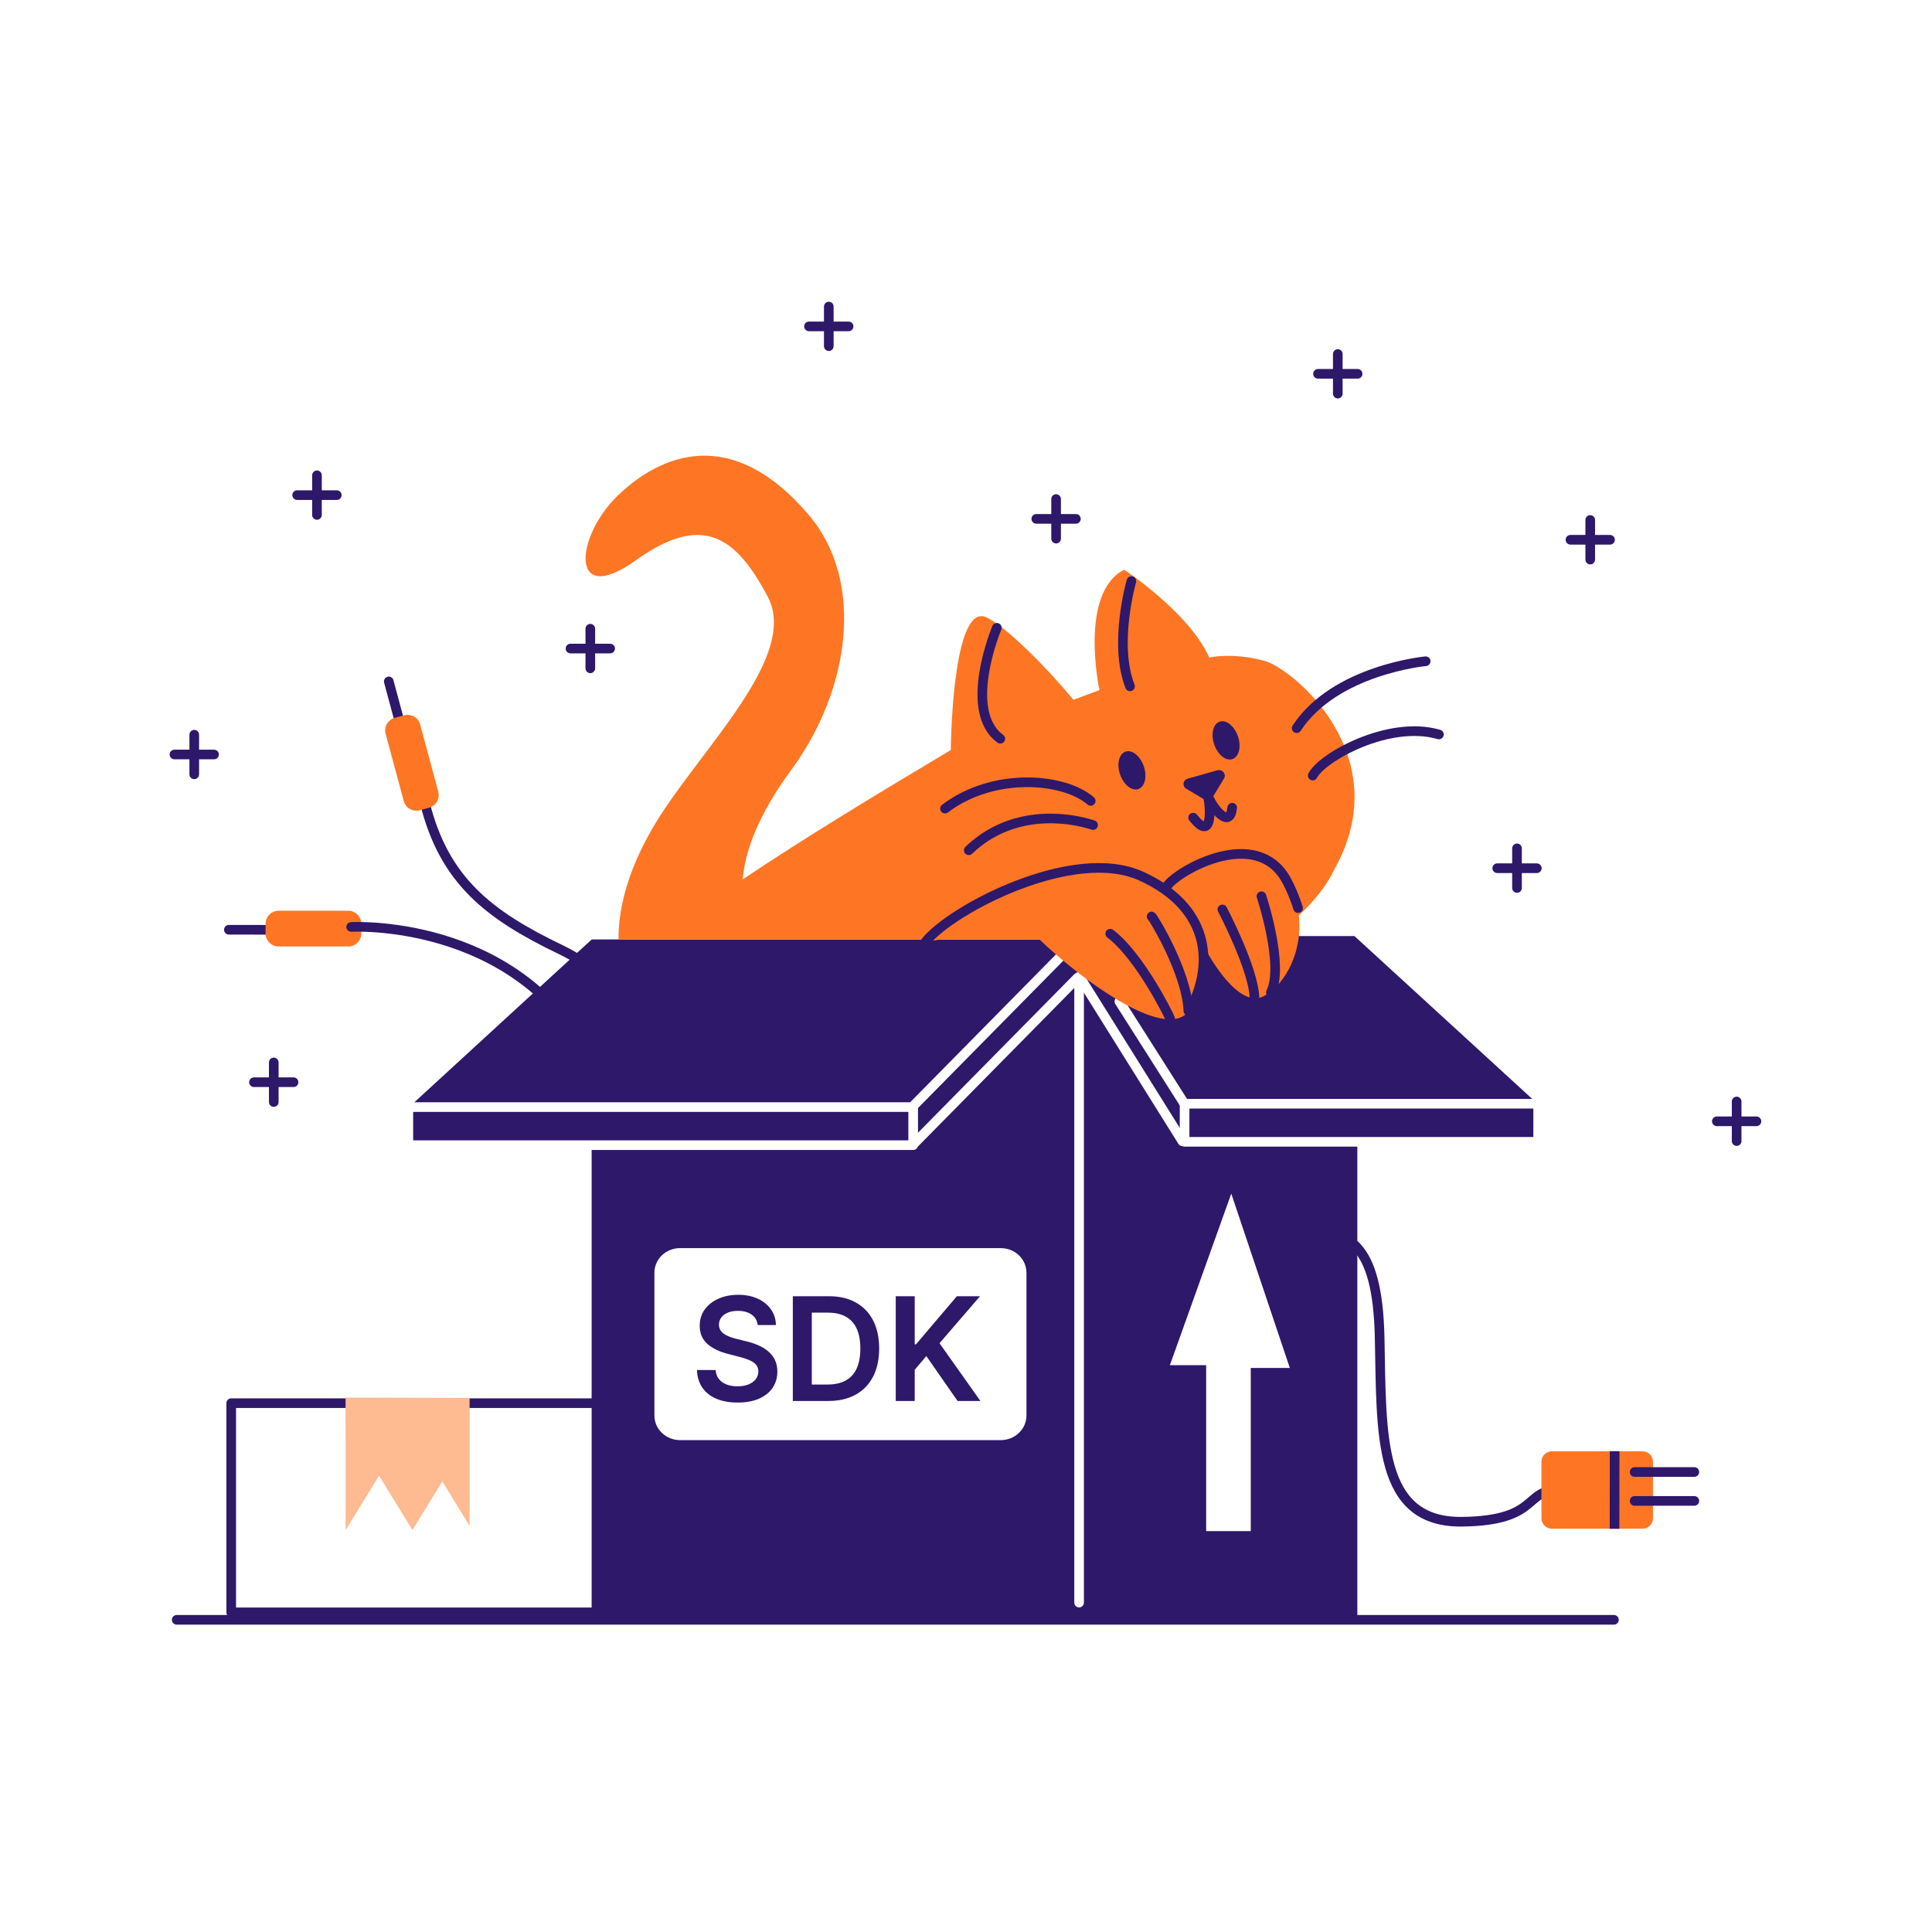 <svg width="96" height="96" viewBox="0 0 96 96" fill="none" xmlns="http://www.w3.org/2000/svg">
<rect width="96" height="96" fill="white"/>
<g clip-path="url(#clip0_20312_10890)">
<path d="M34.218 69.722H11.489V80.116H34.218V69.722Z" fill="white" stroke="#2E186A" stroke-width="0.479" stroke-linecap="round" stroke-linejoin="round"/>
<path d="M17.171 69.444L17.175 76.028L18.835 73.325L20.494 76.028L21.978 73.611L23.334 75.82V69.462L17.171 69.444Z" fill="#FEBA91"/>
<path d="M19.884 35.963L19.318 33.859" stroke="#2E186A" stroke-width="0.479" stroke-linecap="round" stroke-linejoin="round"/>
<path d="M30.906 53.208C31.046 51.706 31.482 48.921 27.876 47.193C24.271 45.464 22.072 43.746 21.111 39.899" stroke="#2E186A" stroke-width="0.479" stroke-linecap="round" stroke-linejoin="round"/>
<path d="M21.777 39.34L20.879 36.001C20.785 35.655 20.429 35.45 20.083 35.543L19.621 35.667C19.274 35.76 19.069 36.117 19.162 36.463L20.061 39.802C20.154 40.149 20.51 40.354 20.857 40.261L21.319 40.136C21.665 40.043 21.87 39.687 21.777 39.34Z" fill="#FE7624"/>
<path d="M13.549 46.201L11.372 46.199" stroke="#2E186A" stroke-width="0.479" stroke-linecap="round" stroke-linejoin="round"/>
<path d="M17.304 45.254H13.846C13.487 45.254 13.196 45.545 13.196 45.903V46.382C13.196 46.74 13.487 47.031 13.846 47.031H17.304C17.663 47.031 17.953 46.74 17.953 46.382V45.903C17.953 45.545 17.663 45.254 17.304 45.254Z" fill="#FE7624"/>
<path d="M17.448 46.059C17.448 46.059 25.451 45.608 29.191 52.331" stroke="#2E186A" stroke-width="0.479" stroke-linecap="round" stroke-linejoin="round"/>
<path d="M64.777 61.131C66.925 61.131 68.451 61.633 68.554 66.466C68.656 71.3 68.442 75.67 72.66 75.614C76.557 75.562 75.691 73.985 77.493 74.054" stroke="#2E186A" stroke-width="0.479" stroke-linecap="round" stroke-linejoin="round"/>
<path d="M81.616 72.114H77.112C76.825 72.114 76.592 72.347 76.592 72.634V75.44C76.592 75.727 76.825 75.96 77.112 75.96H81.616C81.903 75.96 82.136 75.727 82.136 75.44V72.634C82.136 72.347 81.903 72.114 81.616 72.114Z" fill="#FE7624"/>
<path d="M80.23 72.108L80.225 75.966" stroke="#2E186A" stroke-width="0.479" stroke-linejoin="round"/>
<path d="M81.223 73.142H84.191" stroke="#2E186A" stroke-width="0.479" stroke-linecap="round" stroke-linejoin="round"/>
<path d="M81.223 74.58H84.191" stroke="#2E186A" stroke-width="0.479" stroke-linecap="round" stroke-linejoin="round"/>
<path d="M66.474 17.591V19.559" stroke="#2E186A" stroke-width="0.479" stroke-linecap="round" stroke-linejoin="round"/>
<path d="M67.459 18.575H65.491" stroke="#2E186A" stroke-width="0.479" stroke-linecap="round" stroke-linejoin="round"/>
<path d="M52.477 24.797V26.764" stroke="#2E186A" stroke-width="0.479" stroke-linecap="round" stroke-linejoin="round"/>
<path d="M53.461 25.782H51.493" stroke="#2E186A" stroke-width="0.479" stroke-linecap="round" stroke-linejoin="round"/>
<path d="M41.182 15.233V17.201" stroke="#2E186A" stroke-width="0.479" stroke-linecap="round" stroke-linejoin="round"/>
<path d="M42.166 16.218H40.198" stroke="#2E186A" stroke-width="0.479" stroke-linecap="round" stroke-linejoin="round"/>
<path d="M29.332 31.241V33.209" stroke="#2E186A" stroke-width="0.479" stroke-linecap="round" stroke-linejoin="round"/>
<path d="M30.317 32.226H28.348" stroke="#2E186A" stroke-width="0.479" stroke-linecap="round" stroke-linejoin="round"/>
<path d="M15.75 23.618V25.587" stroke="#2E186A" stroke-width="0.479" stroke-linecap="round" stroke-linejoin="round"/>
<path d="M16.734 24.602H14.766" stroke="#2E186A" stroke-width="0.479" stroke-linecap="round" stroke-linejoin="round"/>
<path d="M13.603 52.792V54.76" stroke="#2E186A" stroke-width="0.479" stroke-linecap="round" stroke-linejoin="round"/>
<path d="M14.586 53.775H12.619" stroke="#2E186A" stroke-width="0.479" stroke-linecap="round" stroke-linejoin="round"/>
<path d="M9.652 36.507V38.475" stroke="#2E186A" stroke-width="0.479" stroke-linecap="round" stroke-linejoin="round"/>
<path d="M10.636 37.491H8.668" stroke="#2E186A" stroke-width="0.479" stroke-linecap="round" stroke-linejoin="round"/>
<path d="M75.379 42.155V44.124" stroke="#2E186A" stroke-width="0.479" stroke-linecap="round" stroke-linejoin="round"/>
<path d="M76.364 43.141H74.396" stroke="#2E186A" stroke-width="0.479" stroke-linecap="round" stroke-linejoin="round"/>
<path d="M79.018 25.837V27.805" stroke="#2E186A" stroke-width="0.479" stroke-linecap="round" stroke-linejoin="round"/>
<path d="M80.001 26.821H78.034" stroke="#2E186A" stroke-width="0.479" stroke-linecap="round" stroke-linejoin="round"/>
<path d="M86.293 54.732V56.7" stroke="#2E186A" stroke-width="0.479" stroke-linecap="round" stroke-linejoin="round"/>
<path d="M87.277 55.717H85.309" stroke="#2E186A" stroke-width="0.479" stroke-linecap="round" stroke-linejoin="round"/>
<path d="M76.191 54.655L67.302 46.513H53.463L53.599 46.682H29.401L20.53 54.825V56.926H29.398V80.383H67.445V56.753H76.191V54.655Z" fill="#2E186A"/>
<path d="M64.091 67.973H62.15V76.08H59.933V67.834H58.131L61.181 59.31L64.091 67.973Z" fill="white"/>
<path d="M53.62 48.587V79.632" stroke="white" stroke-width="0.479" stroke-linecap="round" stroke-linejoin="round"/>
<path d="M53.551 48.577L45.431 56.812" stroke="white" stroke-width="0.479" stroke-linecap="round" stroke-linejoin="round"/>
<path d="M52.65 47.582L45.362 54.974" stroke="white" stroke-width="0.479" stroke-linecap="round" stroke-linejoin="round"/>
<path d="M20.292 56.902L45.375 56.902V55.011H20.292" stroke="white" stroke-width="0.479" stroke-linecap="round" stroke-linejoin="round"/>
<path d="M76.348 56.736L58.862 56.736V54.845H76.348" stroke="white" stroke-width="0.479" stroke-linecap="round" stroke-linejoin="round"/>
<path d="M53.643 48.53L58.757 56.711" stroke="white" stroke-width="0.479" stroke-linecap="round" stroke-linejoin="round"/>
<path d="M55.622 49.762L58.875 54.881" stroke="white" stroke-width="0.479" stroke-linecap="round" stroke-linejoin="round"/>
<path d="M49.728 62.018H33.792C33.088 62.018 32.517 62.565 32.517 63.24V70.337C32.517 71.012 33.088 71.559 33.792 71.559H49.728C50.433 71.559 51.004 71.012 51.004 70.337V63.24C51.004 62.565 50.433 62.018 49.728 62.018Z" fill="white"/>
<path d="M37.648 65.84C37.624 65.618 37.524 65.445 37.348 65.321C37.173 65.198 36.947 65.136 36.667 65.136C36.47 65.136 36.302 65.165 36.161 65.225C36.021 65.284 35.913 65.364 35.839 65.466C35.764 65.568 35.726 65.684 35.724 65.814C35.724 65.923 35.749 66.017 35.798 66.096C35.849 66.176 35.917 66.244 36.004 66.299C36.09 66.354 36.186 66.4 36.291 66.437C36.396 66.474 36.502 66.505 36.608 66.531L37.096 66.653C37.293 66.698 37.482 66.76 37.663 66.838C37.846 66.916 38.01 67.014 38.154 67.133C38.299 67.252 38.414 67.395 38.499 67.562C38.584 67.73 38.626 67.927 38.626 68.152C38.626 68.457 38.548 68.725 38.392 68.958C38.237 69.188 38.011 69.368 37.717 69.499C37.423 69.628 37.069 69.692 36.652 69.692C36.247 69.692 35.895 69.629 35.597 69.504C35.301 69.379 35.069 69.196 34.901 68.955C34.735 68.715 34.645 68.421 34.631 68.076H35.559C35.572 68.257 35.628 68.408 35.727 68.528C35.825 68.648 35.953 68.738 36.11 68.797C36.27 68.857 36.448 68.886 36.644 68.886C36.849 68.886 37.029 68.856 37.183 68.795C37.339 68.732 37.461 68.646 37.549 68.536C37.637 68.424 37.682 68.293 37.683 68.144C37.682 68.009 37.642 67.897 37.564 67.809C37.486 67.719 37.377 67.645 37.236 67.585C37.097 67.524 36.935 67.47 36.748 67.423L36.156 67.27C35.727 67.16 35.389 66.993 35.14 66.77C34.892 66.544 34.769 66.245 34.769 65.873C34.769 65.566 34.852 65.297 35.018 65.067C35.185 64.837 35.413 64.658 35.701 64.531C35.989 64.402 36.315 64.338 36.68 64.338C37.049 64.338 37.373 64.402 37.65 64.531C37.93 64.658 38.149 64.835 38.309 65.062C38.468 65.287 38.55 65.546 38.555 65.84H37.648ZM41.159 69.613H39.395V64.409H41.194C41.711 64.409 42.155 64.513 42.526 64.721C42.899 64.928 43.185 65.225 43.385 65.613C43.585 66.001 43.685 66.466 43.685 67.006C43.685 67.548 43.584 68.014 43.382 68.404C43.182 68.793 42.894 69.092 42.516 69.301C42.14 69.509 41.687 69.613 41.159 69.613ZM40.338 68.797H41.113C41.476 68.797 41.778 68.731 42.02 68.599C42.263 68.466 42.445 68.266 42.567 68.002C42.689 67.736 42.75 67.404 42.75 67.006C42.75 66.608 42.689 66.278 42.567 66.015C42.445 65.751 42.264 65.553 42.025 65.423C41.788 65.291 41.493 65.225 41.141 65.225H40.338V68.797ZM44.509 69.613V64.409H45.452V66.8H45.515L47.546 64.409H48.697L46.684 66.744L48.715 69.613H47.581L46.029 67.382L45.452 68.063V69.613H44.509Z" fill="#2E186A"/>
<path d="M62.837 32.84C61.239 32.401 60.088 32.672 60.088 32.672C59.072 30.409 55.854 28.307 55.854 28.307C53.591 29.485 54.63 34.29 54.63 34.29L53.337 34.775C51.72 32.811 49.456 30.663 48.804 30.617C47.296 30.51 47.244 37.269 47.244 37.269C43.577 39.451 39.825 41.731 36.907 43.695C37.014 42.292 37.683 40.478 39.313 38.263C42.292 34.209 42.951 28.847 40.202 25.605C36.344 21.052 32.81 22.601 30.709 24.612C28.583 26.644 28.259 30.225 31.587 27.846C34.935 25.449 36.577 26.691 38.147 29.648C39.718 32.605 34.867 37.157 32.604 40.851C31.335 42.923 30.709 44.97 30.736 46.682H46.09C46.059 46.717 46.028 46.752 46.001 46.786L46.763 46.682H51.651C53.602 48.56 58.177 52.06 59.199 50.043C59.714 49.027 59.939 47.914 59.725 46.857C60.178 47.722 61.595 50.166 62.827 49.482C63.894 48.889 64.744 47.229 64.537 45.488C65.331 44.755 65.942 43.976 66.325 43.158C69.443 37.547 64.254 33.23 62.837 32.84Z" fill="#FE7624"/>
<path d="M64.43 36.184C66.336 33.273 70.841 32.857 70.841 32.857" stroke="#2E186A" stroke-width="0.479" stroke-linecap="round" stroke-linejoin="round"/>
<path d="M65.228 38.539C65.678 37.638 69.005 35.767 71.499 36.495" stroke="#2E186A" stroke-width="0.479" stroke-linecap="round" stroke-linejoin="round"/>
<path d="M54.315 40.998C52.951 40.552 50.225 40.246 48.138 42.25" stroke="#2E186A" stroke-width="0.479" stroke-linecap="round" stroke-linejoin="round"/>
<path d="M54.198 39.798C52.882 38.655 49.382 38.343 46.956 40.179" stroke="#2E186A" stroke-width="0.479" stroke-linecap="round" stroke-linejoin="round"/>
<path d="M49.532 31.195C49.532 31.195 47.799 35.318 49.705 36.707" stroke="#2E186A" stroke-width="0.479" stroke-linecap="round" stroke-linejoin="round"/>
<path d="M56.219 28.873C56.219 28.873 55.318 31.988 56.15 34.105" stroke="#2E186A" stroke-width="0.479" stroke-linecap="round" stroke-linejoin="round"/>
<path d="M56.565 39.208C56.89 39.096 57.011 38.589 56.835 38.076C56.658 37.562 56.251 37.236 55.926 37.348C55.6 37.46 55.48 37.967 55.656 38.481C55.833 38.994 56.24 39.32 56.565 39.208Z" fill="#2E186A"/>
<path d="M61.242 37.719C61.567 37.607 61.688 37.1 61.512 36.586C61.335 36.073 60.928 35.747 60.603 35.859C60.277 35.971 60.157 36.478 60.333 36.992C60.51 37.505 60.917 37.831 61.242 37.719Z" fill="#2E186A"/>
<path d="M60.822 38.683L60.247 39.63C60.204 39.696 60.138 39.743 60.062 39.761C59.986 39.778 59.906 39.766 59.839 39.725L58.948 39.194C58.9 39.167 58.862 39.127 58.838 39.078C58.813 39.029 58.804 38.974 58.812 38.92C58.819 38.866 58.843 38.815 58.879 38.775C58.916 38.734 58.964 38.705 59.017 38.692L60.482 38.276C60.736 38.203 60.951 38.465 60.822 38.683Z" fill="#2E186A"/>
<path d="M59.287 40.627C60.205 41.791 60.175 40.341 60.029 39.577C60.325 40.241 61.107 41.204 61.228 40.136" stroke="#2E186A" stroke-width="0.479" stroke-linecap="round" stroke-linejoin="round"/>
<path d="M58.142 50.615C58.049 50.361 56.6 47.479 55.168 46.394" stroke="#2E186A" stroke-width="0.479" stroke-linecap="round" stroke-linejoin="round"/>
<path d="M57.224 45.539C57.293 45.562 58.981 48.335 59.049 50.228" stroke="#2E186A" stroke-width="0.479" stroke-linecap="round" stroke-linejoin="round"/>
<path d="M45.998 46.788C47.315 45.159 53.347 42.006 56.702 43.531C60.057 45.056 60.34 47.793 59.197 50.045" stroke="#2E186A" stroke-width="0.479" stroke-linecap="round" stroke-linejoin="round"/>
<path d="M60.74 45.19C60.74 45.19 62.3 48.153 62.334 49.59" stroke="#2E186A" stroke-width="0.479" stroke-linecap="round" stroke-linejoin="round"/>
<path d="M62.681 44.534C62.681 44.534 63.824 47.981 63.149 49.315" stroke="#2E186A" stroke-width="0.479" stroke-linecap="round" stroke-linejoin="round"/>
<path d="M57.984 44.037C58.405 43.36 62.105 41.149 63.744 43.45C64.042 43.867 64.367 44.681 64.5 45.123" stroke="#2E186A" stroke-width="0.479" stroke-linecap="round" stroke-linejoin="round"/>
<path d="M8.781 80.488H80.195" stroke="#2E186A" stroke-width="0.479" stroke-linecap="round" stroke-linejoin="round"/>
</g>
<defs>
<clipPath id="clip0_20312_10890">
<rect width="79.61" height="66.146" fill="white" transform="translate(8.195 14.927)"/>
</clipPath>
</defs>
</svg>
